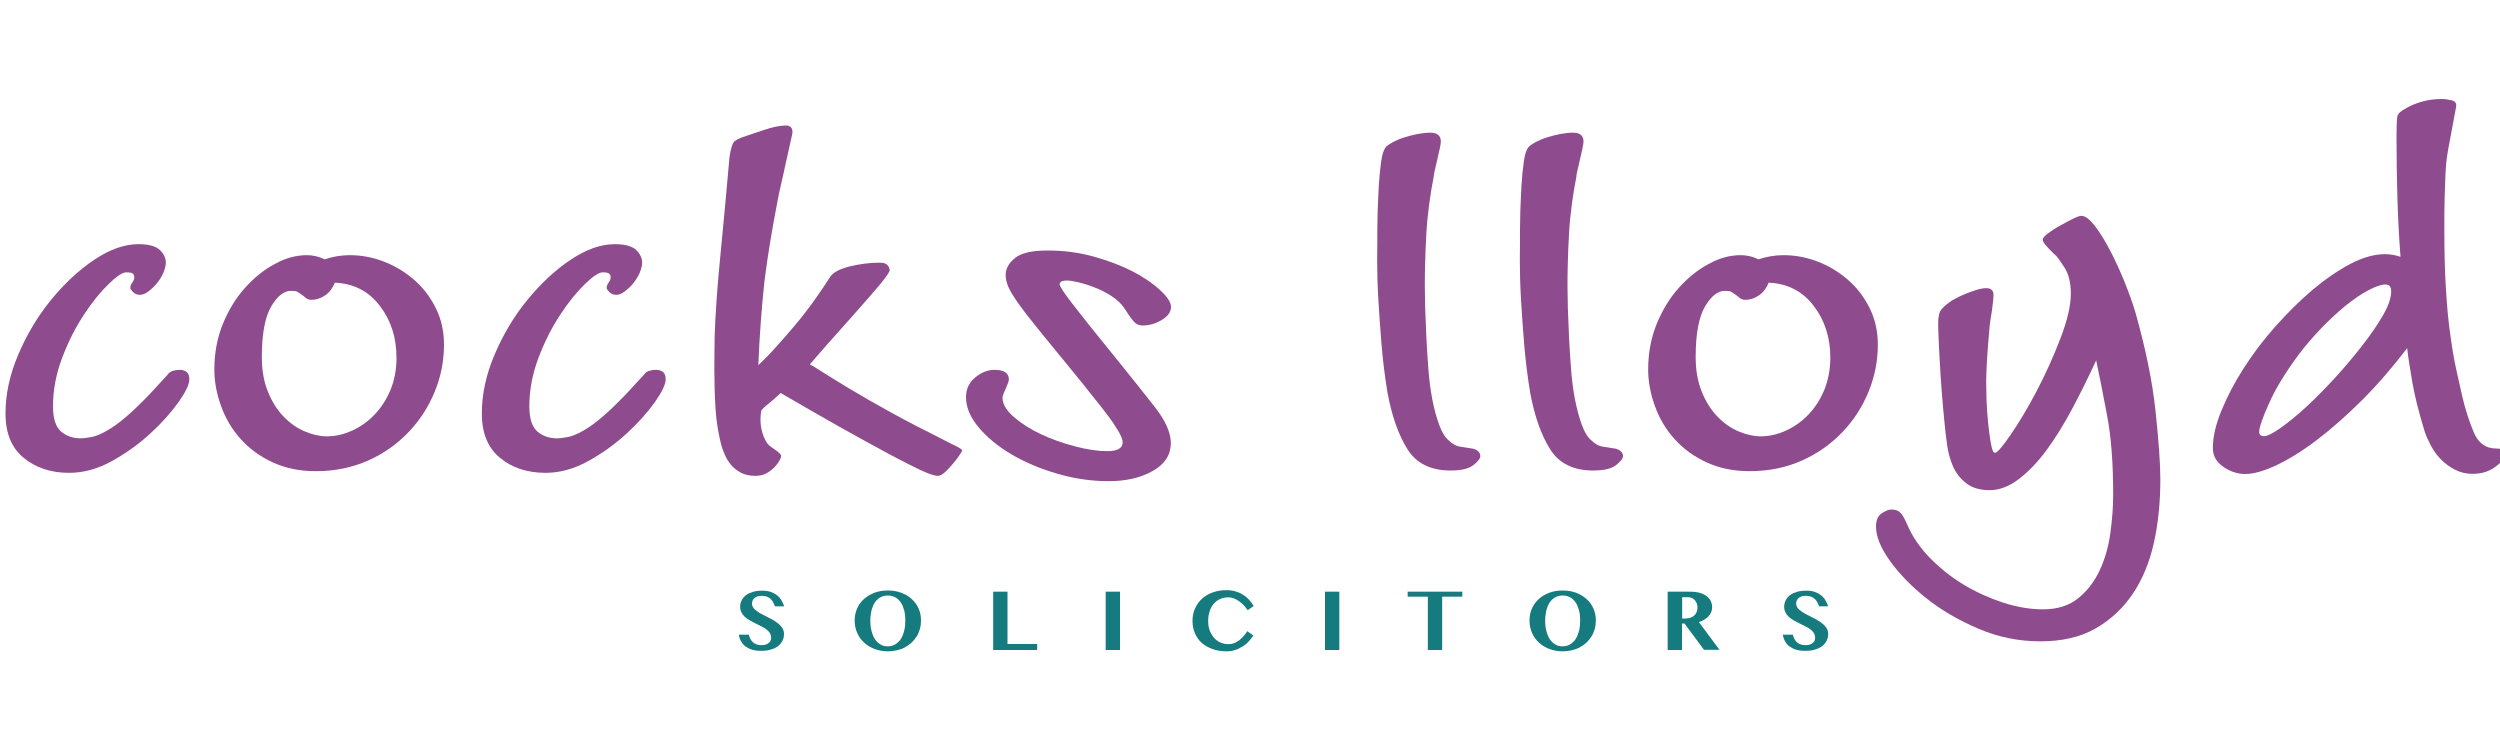 <?xml version="1.0" encoding="utf-8"?>
<!-- Generator: Adobe Illustrator 27.9.0, SVG Export Plug-In . SVG Version: 6.00 Build 0)  -->
<svg version="1.1" id="Layer_1" xmlns="http://www.w3.org/2000/svg" xmlns:xlink="http://www.w3.org/1999/xlink" x="0px" y="0px"
	 viewBox="0 0 150 45" style="enable-background:new 0 0 150 45;" xml:space="preserve">
<style type="text/css">
	.st0{fill:#8E4B8D;}
	.st1{fill:#157B7E;}
</style>
<g>
	<path class="st0" d="M10.06,22.48c0.06-0.11,0.17-0.18,0.31-0.23c0.15-0.04,0.28-0.06,0.41-0.06c0.16,0,0.3,0.04,0.41,0.12
		c0.11,0.08,0.17,0.23,0.17,0.45c0,0.3-0.22,0.76-0.65,1.37c-0.44,0.61-0.99,1.24-1.67,1.86c-0.68,0.63-1.44,1.18-2.3,1.66
		c-0.86,0.48-1.72,0.72-2.59,0.72c-1.09,0-2-0.3-2.73-0.9c-0.73-0.6-1.09-1.49-1.09-2.66c0-1.15,0.25-2.32,0.76-3.52
		c0.51-1.2,1.16-2.3,1.96-3.28c0.8-0.98,1.66-1.79,2.6-2.42c0.94-0.63,1.82-0.94,2.66-0.94c0.61,0,1.04,0.12,1.28,0.35
		c0.24,0.23,0.36,0.49,0.36,0.76c0,0.16-0.05,0.36-0.14,0.59c-0.1,0.23-0.23,0.44-0.39,0.64c-0.16,0.19-0.33,0.36-0.51,0.49
		c-0.18,0.14-0.35,0.21-0.51,0.21c-0.16,0-0.3-0.05-0.41-0.16c-0.11-0.11-0.17-0.19-0.17-0.25c0-0.11,0.04-0.22,0.12-0.33
		c0.08-0.11,0.12-0.22,0.12-0.33c0-0.05-0.02-0.12-0.07-0.18c-0.05-0.07-0.19-0.1-0.41-0.1c-0.23,0-0.58,0.23-1.06,0.7
		c-0.48,0.46-0.98,1.07-1.47,1.82c-0.5,0.75-0.94,1.61-1.31,2.58c-0.37,0.97-0.56,1.95-0.56,2.93c0,0.74,0.16,1.24,0.48,1.52
		c0.32,0.27,0.71,0.41,1.16,0.41c0.19,0,0.42-0.03,0.68-0.08c0.26-0.05,0.56-0.18,0.9-0.37c0.34-0.19,0.72-0.46,1.14-0.82
		c0.42-0.35,0.9-0.82,1.45-1.39L10.06,22.48z"/>
	<path class="st0" d="M18.42,15.31c0.35,0,0.71,0.08,1.06,0.25c0.48-0.16,0.98-0.25,1.5-0.25c0.68,0,1.35,0.12,2.01,0.37
		c0.66,0.25,1.26,0.6,1.81,1.07c0.55,0.46,0.99,1.03,1.33,1.7c0.34,0.67,0.51,1.41,0.51,2.23c0,0.98-0.19,1.93-0.56,2.83
		c-0.37,0.9-0.89,1.71-1.57,2.42c-0.68,0.71-1.48,1.28-2.42,1.7c-0.94,0.42-1.98,0.64-3.14,0.64c-0.97,0-1.83-0.18-2.59-0.53
		c-0.76-0.35-1.4-0.82-1.91-1.39c-0.52-0.57-0.91-1.23-1.18-1.97c-0.27-0.74-0.41-1.48-0.41-2.21c0-0.98,0.17-1.89,0.51-2.73
		c0.34-0.83,0.78-1.56,1.33-2.17c0.55-0.61,1.14-1.09,1.79-1.43C17.13,15.48,17.78,15.31,18.42,15.31z M23.79,21.46
		c0-1.2-0.33-2.24-1-3.11c-0.66-0.87-1.56-1.34-2.7-1.39c-0.13,0.33-0.32,0.58-0.58,0.76c-0.26,0.18-0.54,0.27-0.83,0.27
		c-0.16,0-0.31-0.07-0.44-0.21c-0.2-0.14-0.32-0.23-0.39-0.27c-0.07-0.04-0.2-0.06-0.39-0.06c-0.42,0-0.82,0.31-1.19,0.94
		c-0.37,0.63-0.56,1.64-0.56,3.03c0,0.79,0.12,1.49,0.37,2.09c0.24,0.6,0.56,1.1,0.95,1.5c0.39,0.4,0.81,0.69,1.27,0.88
		c0.45,0.19,0.89,0.29,1.31,0.29c0.52,0,1.03-0.12,1.53-0.35c0.5-0.23,0.95-0.55,1.34-0.96c0.39-0.41,0.71-0.9,0.95-1.48
		S23.79,22.17,23.79,21.46z"/>
	<path class="st0" d="M38.64,22.48c0.06-0.11,0.17-0.18,0.31-0.23c0.15-0.04,0.28-0.06,0.41-0.06c0.16,0,0.3,0.04,0.41,0.12
		c0.11,0.08,0.17,0.23,0.17,0.45c0,0.3-0.22,0.76-0.65,1.37c-0.44,0.61-0.99,1.24-1.67,1.86c-0.68,0.63-1.44,1.18-2.3,1.66
		c-0.86,0.48-1.72,0.72-2.59,0.72c-1.09,0-2-0.3-2.73-0.9c-0.73-0.6-1.09-1.49-1.09-2.66c0-1.15,0.25-2.32,0.76-3.52
		c0.51-1.2,1.16-2.3,1.96-3.28c0.8-0.98,1.66-1.79,2.6-2.42c0.94-0.63,1.82-0.94,2.66-0.94c0.61,0,1.04,0.12,1.28,0.35
		c0.24,0.23,0.36,0.49,0.36,0.76c0,0.16-0.05,0.36-0.14,0.59c-0.1,0.23-0.23,0.44-0.39,0.64c-0.16,0.19-0.33,0.36-0.51,0.49
		c-0.18,0.14-0.35,0.21-0.51,0.21c-0.16,0-0.3-0.05-0.41-0.16c-0.11-0.11-0.17-0.19-0.17-0.25c0-0.11,0.04-0.22,0.12-0.33
		c0.08-0.11,0.12-0.22,0.12-0.33c0-0.05-0.02-0.12-0.07-0.18c-0.05-0.07-0.19-0.1-0.41-0.1s-0.58,0.23-1.06,0.7
		c-0.48,0.46-0.98,1.07-1.47,1.82c-0.5,0.75-0.94,1.61-1.31,2.58c-0.37,0.97-0.56,1.95-0.56,2.93c0,0.74,0.16,1.24,0.48,1.52
		c0.32,0.27,0.71,0.41,1.16,0.41c0.19,0,0.42-0.03,0.68-0.08c0.26-0.05,0.56-0.18,0.9-0.37c0.34-0.19,0.72-0.46,1.14-0.82
		c0.42-0.35,0.9-0.82,1.45-1.39L38.64,22.48z"/>
	<path class="st0" d="M45.5,21.91c0.32-0.3,0.68-0.66,1.06-1.09c0.39-0.42,0.77-0.87,1.16-1.33c0.39-0.46,0.76-0.94,1.11-1.43
		c0.35-0.49,0.68-0.97,0.97-1.43c0.16-0.27,0.55-0.48,1.16-0.64c0.61-0.15,1.22-0.23,1.84-0.23c0.23,0,0.38,0.06,0.46,0.16
		c0.08,0.11,0.12,0.21,0.12,0.29c0,0.11-0.22,0.42-0.65,0.94c-0.44,0.52-0.94,1.09-1.5,1.72c-0.56,0.63-1.1,1.24-1.62,1.82
		c-0.52,0.59-0.85,0.98-1.02,1.17c0.06,0.03,0.32,0.18,0.77,0.47c0.45,0.29,1.03,0.64,1.74,1.07c0.71,0.42,1.52,0.89,2.44,1.39
		c0.92,0.51,1.88,1,2.88,1.5c0.26,0.14,0.54,0.28,0.85,0.43c0.31,0.15,0.46,0.25,0.46,0.31c0,0.03-0.06,0.12-0.17,0.29
		c-0.11,0.16-0.24,0.34-0.39,0.51c-0.15,0.18-0.3,0.34-0.46,0.49c-0.16,0.15-0.31,0.23-0.44,0.23c-0.26,0-0.81-0.21-1.64-0.64
		c-0.84-0.42-1.77-0.92-2.78-1.48c-1.02-0.56-2-1.11-2.95-1.66c-0.95-0.55-1.64-0.94-2.06-1.19c-0.26,0.25-0.5,0.46-0.73,0.64
		c-0.23,0.18-0.37,0.32-0.44,0.43c-0.06,0.38-0.06,0.75,0.02,1.11c0.08,0.36,0.2,0.64,0.36,0.86c0.06,0.08,0.22,0.21,0.46,0.37
		c0.24,0.16,0.36,0.29,0.36,0.37c0,0.05-0.03,0.14-0.1,0.27c-0.07,0.12-0.16,0.25-0.29,0.39c-0.13,0.14-0.29,0.26-0.48,0.37
		c-0.19,0.11-0.42,0.16-0.68,0.16c-0.35,0-0.65-0.07-0.89-0.2c-0.24-0.14-0.44-0.29-0.58-0.47c-0.14-0.18-0.26-0.36-0.34-0.55
		c-0.08-0.19-0.14-0.33-0.17-0.41c-0.23-0.79-0.36-1.6-0.41-2.42c-0.05-0.82-0.07-1.58-0.07-2.3c0-0.76,0.01-1.45,0.02-2.07
		c0.02-0.61,0.06-1.36,0.12-2.23c0.06-0.87,0.16-1.97,0.29-3.28c0.13-1.31,0.29-3.05,0.48-5.2c0.06-0.41,0.14-0.69,0.22-0.84
		c0.08-0.15,0.35-0.29,0.8-0.43c0.16-0.05,0.51-0.17,1.04-0.35c0.53-0.18,0.97-0.27,1.33-0.27c0.26,0,0.39,0.14,0.39,0.41
		c0,0.03-0.04,0.22-0.12,0.57c-0.08,0.36-0.17,0.76-0.27,1.21c-0.1,0.45-0.19,0.89-0.29,1.31c-0.1,0.42-0.16,0.72-0.19,0.88
		c-0.35,1.8-0.63,3.48-0.82,5.02C45.7,18.47,45.57,20.13,45.5,21.91z"/>
	<path class="st0" d="M70.26,18.42c0,0.3-0.19,0.56-0.56,0.78c-0.37,0.22-0.75,0.33-1.14,0.33c-0.16,0-0.31-0.05-0.43-0.14
		c-0.13-0.1-0.34-0.38-0.63-0.84c-0.19-0.3-0.46-0.56-0.8-0.78c-0.34-0.22-0.69-0.4-1.04-0.53c-0.35-0.14-0.69-0.24-0.99-0.31
		c-0.31-0.07-0.52-0.1-0.65-0.1c-0.1,0-0.19,0.01-0.29,0.04c-0.1,0.03-0.15,0.1-0.15,0.2c0,0.11,0.27,0.52,0.82,1.23
		c0.55,0.71,1.4,1.78,2.56,3.2c0.9,1.12,1.68,2.09,2.32,2.91c0.64,0.82,0.97,1.54,0.97,2.17c0,0.71-0.36,1.27-1.09,1.68
		c-0.73,0.41-1.6,0.61-2.64,0.61c-1.03,0-2.06-0.15-3.09-0.45c-1.03-0.3-1.95-0.69-2.76-1.17c-0.81-0.48-1.46-1.02-1.96-1.62
		c-0.5-0.6-0.75-1.2-0.75-1.8c0-0.49,0.19-0.89,0.56-1.19c0.37-0.3,0.75-0.45,1.14-0.45c0.58,0,0.87,0.19,0.87,0.57
		c0,0.11-0.07,0.3-0.19,0.57c-0.13,0.27-0.19,0.45-0.19,0.53c0,0.38,0.23,0.77,0.68,1.16c0.45,0.39,1,0.74,1.64,1.04
		c0.64,0.3,1.33,0.54,2.06,0.73c0.73,0.19,1.36,0.28,1.91,0.28c0.61,0,0.92-0.18,0.92-0.53c0-0.16-0.09-0.39-0.27-0.69
		c-0.18-0.3-0.39-0.62-0.65-0.96c-0.26-0.34-0.52-0.68-0.8-1.02c-0.27-0.34-0.51-0.63-0.7-0.88c-1-1.23-1.81-2.21-2.42-2.96
		c-0.61-0.75-1.08-1.35-1.4-1.8c-0.32-0.45-0.53-0.8-0.63-1.04c-0.1-0.25-0.15-0.48-0.15-0.69c0-0.38,0.19-0.72,0.56-1.02
		c0.37-0.3,1.02-0.45,1.96-0.45c0.97,0,1.89,0.12,2.78,0.37c0.89,0.25,1.67,0.55,2.35,0.9c0.68,0.36,1.22,0.73,1.64,1.13
		C70.05,17.82,70.26,18.15,70.26,18.42z"/>
	<path class="st0" d="M82.64,13.75c0-0.25,0.01-0.61,0.02-1.11c0.02-0.49,0.04-1,0.07-1.52c0.03-0.52,0.08-1,0.14-1.43
		c0.06-0.44,0.16-0.72,0.28-0.86c0.06-0.08,0.2-0.18,0.4-0.29c0.21-0.11,0.43-0.21,0.69-0.29c0.25-0.08,0.52-0.15,0.81-0.21
		c0.29-0.05,0.54-0.08,0.77-0.08c0.42,0,0.63,0.18,0.63,0.53c0,0.08-0.02,0.23-0.07,0.45c-0.05,0.22-0.1,0.44-0.15,0.66
		c-0.05,0.22-0.1,0.42-0.14,0.61c-0.05,0.19-0.07,0.33-0.07,0.41c-0.1,0.49-0.19,1.04-0.27,1.64c-0.08,0.6-0.14,1.2-0.17,1.78
		c-0.03,0.59-0.06,1.15-0.07,1.7c-0.02,0.55-0.02,1.02-0.02,1.43c0,0.33,0.01,0.76,0.02,1.29c0.02,0.53,0.04,1.11,0.07,1.72
		c0.03,0.61,0.07,1.26,0.12,1.93c0.05,0.67,0.13,1.29,0.24,1.86c0.11,0.57,0.25,1.08,0.41,1.52c0.16,0.44,0.35,0.75,0.58,0.94
		c0.23,0.22,0.45,0.34,0.68,0.37c0.23,0.03,0.48,0.07,0.77,0.12c0.29,0.08,0.44,0.23,0.44,0.45c0,0.14-0.14,0.31-0.41,0.53
		c-0.27,0.22-0.73,0.33-1.38,0.33c-1.19,0-2.06-0.43-2.59-1.29c-0.54-0.86-0.93-1.99-1.19-3.38c-0.16-0.98-0.28-1.95-0.36-2.91
		c-0.08-0.96-0.14-1.86-0.19-2.7c-0.05-0.85-0.07-1.63-0.07-2.34C82.64,14.9,82.64,14.27,82.64,13.75z"/>
	<path class="st0" d="M91.2,13.75c0-0.25,0.01-0.61,0.02-1.11c0.02-0.49,0.04-1,0.07-1.52c0.03-0.52,0.08-1,0.14-1.43
		c0.06-0.44,0.16-0.72,0.28-0.86c0.06-0.08,0.2-0.18,0.4-0.29c0.21-0.11,0.43-0.21,0.69-0.29c0.25-0.08,0.52-0.15,0.81-0.21
		c0.29-0.05,0.54-0.08,0.77-0.08c0.42,0,0.63,0.18,0.63,0.53c0,0.08-0.02,0.23-0.07,0.45c-0.05,0.22-0.1,0.44-0.15,0.66
		c-0.05,0.22-0.1,0.42-0.14,0.61c-0.05,0.19-0.07,0.33-0.07,0.41c-0.1,0.49-0.19,1.04-0.27,1.64c-0.08,0.6-0.14,1.2-0.17,1.78
		c-0.03,0.59-0.06,1.15-0.07,1.7c-0.02,0.55-0.02,1.02-0.02,1.43c0,0.33,0.01,0.76,0.02,1.29c0.02,0.53,0.04,1.11,0.07,1.72
		c0.03,0.61,0.07,1.26,0.12,1.93c0.05,0.67,0.13,1.29,0.24,1.86c0.11,0.57,0.25,1.08,0.41,1.52c0.16,0.44,0.35,0.75,0.58,0.94
		c0.23,0.22,0.45,0.34,0.68,0.37c0.23,0.03,0.48,0.07,0.77,0.12c0.29,0.08,0.44,0.23,0.44,0.45c0,0.14-0.14,0.31-0.41,0.53
		c-0.27,0.22-0.73,0.33-1.38,0.33c-1.19,0-2.06-0.43-2.59-1.29c-0.54-0.86-0.93-1.99-1.19-3.38c-0.16-0.98-0.28-1.95-0.36-2.91
		c-0.08-0.96-0.14-1.86-0.19-2.7c-0.05-0.85-0.07-1.63-0.07-2.34C91.2,14.9,91.2,14.27,91.2,13.75z"/>
	<path class="st0" d="M104.45,15.31c0.35,0,0.71,0.08,1.06,0.25c0.48-0.16,0.98-0.25,1.5-0.25c0.68,0,1.35,0.12,2.01,0.37
		c0.66,0.25,1.26,0.6,1.81,1.07c0.55,0.46,0.99,1.03,1.33,1.7c0.34,0.67,0.51,1.41,0.51,2.23c0,0.98-0.19,1.93-0.56,2.83
		c-0.37,0.9-0.89,1.71-1.57,2.42c-0.68,0.71-1.48,1.28-2.42,1.7c-0.94,0.42-1.98,0.64-3.14,0.64c-0.97,0-1.83-0.18-2.59-0.53
		c-0.76-0.35-1.4-0.82-1.91-1.39c-0.52-0.57-0.91-1.23-1.18-1.97c-0.27-0.74-0.41-1.48-0.41-2.21c0-0.98,0.17-1.89,0.51-2.73
		c0.34-0.83,0.78-1.56,1.33-2.17c0.55-0.61,1.14-1.09,1.79-1.43C103.16,15.48,103.8,15.31,104.45,15.31z M109.82,21.46
		c0-1.2-0.33-2.24-1-3.11c-0.66-0.87-1.56-1.34-2.7-1.39c-0.13,0.33-0.32,0.58-0.58,0.76c-0.26,0.18-0.54,0.27-0.83,0.27
		c-0.16,0-0.31-0.07-0.44-0.21c-0.2-0.14-0.32-0.23-0.39-0.27c-0.07-0.04-0.2-0.06-0.39-0.06c-0.42,0-0.82,0.31-1.19,0.94
		c-0.37,0.63-0.56,1.64-0.56,3.03c0,0.79,0.12,1.49,0.37,2.09c0.24,0.6,0.56,1.1,0.95,1.5c0.39,0.4,0.81,0.69,1.27,0.88
		c0.45,0.19,0.89,0.29,1.31,0.29c0.52,0,1.03-0.12,1.53-0.35c0.5-0.23,0.95-0.55,1.34-0.96c0.39-0.41,0.71-0.9,0.95-1.48
		C109.69,22.81,109.82,22.17,109.82,21.46z"/>
	<path class="st0" d="M125.77,21.62c-0.45,0.98-0.93,1.95-1.43,2.89c-0.5,0.94-1.02,1.78-1.55,2.5c-0.53,0.72-1.09,1.3-1.67,1.74
		c-0.58,0.44-1.16,0.66-1.74,0.66s-1.05-0.14-1.4-0.41c-0.35-0.27-0.62-0.61-0.8-1.02c-0.18-0.41-0.3-0.85-0.36-1.33
		c-0.07-0.48-0.11-0.91-0.15-1.29c-0.06-0.6-0.12-1.24-0.17-1.91c-0.05-0.67-0.09-1.29-0.12-1.86c-0.03-0.57-0.06-1.06-0.07-1.45
		c-0.02-0.4-0.02-0.64-0.02-0.72c0-0.33,0.04-0.57,0.12-0.74c0.08-0.16,0.3-0.37,0.65-0.61c0.03-0.03,0.14-0.09,0.31-0.18
		c0.18-0.1,0.37-0.18,0.58-0.27c0.21-0.08,0.43-0.16,0.65-0.23c0.23-0.07,0.42-0.1,0.58-0.1c0.29,0,0.43,0.14,0.43,0.41
		c0,0.03-0.01,0.13-0.02,0.31c-0.02,0.18-0.04,0.38-0.07,0.59c-0.03,0.22-0.07,0.43-0.1,0.64c-0.03,0.21-0.05,0.35-0.05,0.43
		c-0.07,0.71-0.11,1.35-0.15,1.91c-0.03,0.56-0.05,0.99-0.05,1.29c0,0.25,0.01,0.61,0.02,1.11c0.02,0.49,0.05,0.97,0.1,1.43
		c0.05,0.46,0.1,0.87,0.17,1.23c0.06,0.36,0.14,0.53,0.24,0.53c0.13,0,0.44-0.36,0.94-1.09c0.5-0.72,1.02-1.59,1.55-2.6
		c0.53-1.01,1.01-2.06,1.43-3.16c0.42-1.09,0.63-1.99,0.63-2.7c0-0.66-0.13-1.18-0.39-1.58c-0.26-0.4-0.42-0.62-0.48-0.68
		c-0.07-0.05-0.22-0.2-0.46-0.45c-0.24-0.25-0.36-0.42-0.36-0.53c0-0.08,0.1-0.21,0.31-0.37c0.21-0.16,0.45-0.32,0.73-0.47
		c0.27-0.15,0.53-0.29,0.77-0.41c0.24-0.12,0.41-0.18,0.51-0.18c0.23,0,0.49,0.2,0.8,0.59c0.31,0.4,0.61,0.89,0.92,1.48
		c0.31,0.59,0.6,1.22,0.87,1.89c0.27,0.67,0.49,1.28,0.65,1.82c0.61,2.16,1.02,4.13,1.21,5.92c0.19,1.79,0.29,3.16,0.29,4.12
		c0,1.37-0.13,2.64-0.39,3.81c-0.26,1.17-0.69,2.2-1.28,3.07c-0.59,0.87-1.34,1.56-2.24,2.07c-0.9,0.51-2,0.76-3.29,0.76
		c-1.29,0-2.53-0.25-3.72-0.76c-1.19-0.51-2.24-1.12-3.14-1.84c-0.9-0.72-1.63-1.48-2.18-2.25c-0.55-0.78-0.82-1.45-0.82-2.03
		c0-0.38,0.11-0.65,0.34-0.8c0.23-0.15,0.42-0.23,0.58-0.23c0.23,0,0.4,0.06,0.53,0.18c0.13,0.12,0.27,0.37,0.44,0.76
		c0.29,0.68,0.73,1.33,1.33,1.95c0.6,0.61,1.26,1.15,2.01,1.6c0.74,0.45,1.53,0.81,2.37,1.09c0.84,0.27,1.64,0.41,2.42,0.41
		c0.87,0,1.58-0.23,2.13-0.68c0.55-0.45,0.97-1.01,1.28-1.68c0.31-0.67,0.52-1.41,0.63-2.21c0.11-0.81,0.17-1.58,0.17-2.32
		c0-1.88-0.12-3.48-0.37-4.77C126.17,23.58,125.96,22.5,125.77,21.62z"/>
	<path class="st0" d="M147,8.38c-0.07,0.33-0.12,0.65-0.17,0.96c-0.05,0.31-0.08,0.67-0.1,1.07c-0.02,0.4-0.03,0.86-0.05,1.39
		c-0.02,0.53-0.02,1.18-0.02,1.95c0,1.39,0.03,2.61,0.1,3.65c0.06,1.04,0.15,1.96,0.27,2.77c0.11,0.81,0.23,1.5,0.36,2.07
		c0.13,0.57,0.24,1.08,0.34,1.52c0.19,0.82,0.43,1.55,0.7,2.19c0.27,0.64,0.72,0.96,1.33,0.96c0.39,0,0.58,0.12,0.58,0.37
		c0,0.16-0.19,0.4-0.58,0.7c-0.39,0.3-0.85,0.45-1.4,0.45c-0.39,0-0.74-0.08-1.06-0.25c-0.32-0.16-0.6-0.37-0.84-0.61
		c-0.24-0.25-0.44-0.52-0.6-0.82c-0.16-0.3-0.29-0.59-0.38-0.86c-0.35-1.15-0.6-2.13-0.74-2.95s-0.25-1.5-0.31-2.05
		c-0.9,1.17-1.81,2.23-2.75,3.16c-0.94,0.93-1.84,1.72-2.71,2.38c-0.87,0.66-1.68,1.15-2.42,1.5c-0.74,0.34-1.35,0.51-1.84,0.51
		c-0.45,0-0.89-0.14-1.31-0.43c-0.42-0.29-0.63-0.66-0.63-1.13c0-0.66,0.17-1.4,0.51-2.23c0.34-0.83,0.78-1.68,1.33-2.54
		c0.55-0.86,1.18-1.7,1.91-2.52c0.73-0.82,1.47-1.55,2.22-2.19c0.76-0.64,1.52-1.16,2.27-1.56c0.76-0.4,1.46-0.59,2.1-0.59
		c0.32,0,0.63,0.06,0.92,0.16c-0.1-1.31-0.16-2.53-0.19-3.67c-0.03-1.13-0.05-2.34-0.05-3.63c0-0.57,0.02-0.94,0.05-1.11
		s0.17-0.31,0.43-0.45c0.25-0.16,0.58-0.31,0.97-0.43c0.4-0.12,0.82-0.18,1.26-0.18c0.19,0,0.39,0.03,0.6,0.08
		c0.21,0.05,0.3,0.18,0.27,0.37L147,8.38z M143.47,17.48c0-0.27-0.11-0.41-0.34-0.41c-0.26,0-0.6,0.12-1.04,0.35
		c-0.44,0.23-0.89,0.55-1.38,0.94c-0.48,0.4-0.97,0.85-1.45,1.35c-0.48,0.51-0.94,1.03-1.35,1.58c-0.77,1.04-1.36,2-1.76,2.89
		c-0.4,0.89-0.6,1.47-0.6,1.74c0,0.16,0.1,0.25,0.29,0.25s0.52-0.16,0.99-0.49c0.47-0.33,0.98-0.75,1.55-1.27
		c0.56-0.52,1.14-1.11,1.74-1.76c0.6-0.66,1.14-1.3,1.64-1.95c0.5-0.64,0.91-1.24,1.23-1.8C143.31,18.34,143.47,17.87,143.47,17.48z
		"/>
</g>
<g>
	<path class="st1" d="M45.67,39.05c-0.21,0-0.39-0.02-0.55-0.07c-0.16-0.05-0.29-0.12-0.4-0.2c-0.11-0.09-0.2-0.19-0.26-0.31
		c-0.07-0.12-0.11-0.25-0.13-0.39h0.6c0.02,0.09,0.05,0.17,0.09,0.25s0.09,0.14,0.15,0.2c0.06,0.06,0.13,0.1,0.22,0.13
		c0.08,0.03,0.18,0.05,0.29,0.05c0.07,0,0.14-0.01,0.21-0.02c0.07-0.02,0.14-0.04,0.19-0.08c0.06-0.04,0.1-0.08,0.14-0.14
		c0.03-0.06,0.05-0.13,0.05-0.21c0-0.1-0.03-0.2-0.08-0.28c-0.05-0.08-0.12-0.15-0.21-0.22c-0.09-0.07-0.19-0.13-0.3-0.18
		c-0.11-0.06-0.23-0.11-0.34-0.17c-0.12-0.06-0.23-0.12-0.34-0.18c-0.11-0.06-0.21-0.13-0.3-0.21c-0.09-0.08-0.16-0.17-0.21-0.27
		c-0.05-0.1-0.08-0.21-0.08-0.34c0-0.14,0.03-0.27,0.09-0.39c0.06-0.12,0.15-0.22,0.26-0.31c0.11-0.09,0.26-0.15,0.42-0.2
		c0.17-0.05,0.36-0.07,0.57-0.07c0.17,0,0.33,0.02,0.48,0.07c0.14,0.05,0.27,0.11,0.38,0.2c0.11,0.08,0.2,0.18,0.27,0.3
		c0.07,0.11,0.13,0.24,0.17,0.37H46.5c-0.03-0.08-0.07-0.16-0.11-0.24c-0.04-0.08-0.09-0.14-0.15-0.2c-0.06-0.06-0.13-0.1-0.22-0.14
		c-0.09-0.03-0.19-0.05-0.31-0.05c-0.11,0-0.21,0.01-0.28,0.04c-0.08,0.03-0.14,0.07-0.18,0.11c-0.05,0.05-0.08,0.1-0.1,0.15
		c-0.02,0.06-0.03,0.11-0.03,0.16c0,0.09,0.03,0.18,0.08,0.25c0.05,0.08,0.13,0.15,0.22,0.21c0.09,0.07,0.19,0.13,0.31,0.19
		c0.12,0.06,0.23,0.12,0.35,0.18c0.12,0.06,0.24,0.12,0.35,0.19c0.11,0.07,0.22,0.14,0.31,0.22c0.09,0.08,0.16,0.17,0.22,0.26
		c0.05,0.1,0.08,0.2,0.08,0.33c0,0.14-0.03,0.28-0.09,0.4c-0.06,0.12-0.15,0.23-0.26,0.32c-0.11,0.09-0.26,0.16-0.43,0.21
		C46.09,39.03,45.89,39.05,45.67,39.05z"/>
	<path class="st1" d="M53.27,39.08c-0.28,0-0.54-0.05-0.79-0.14c-0.24-0.09-0.46-0.22-0.63-0.38c-0.18-0.16-0.32-0.36-0.42-0.59
		c-0.1-0.23-0.15-0.47-0.15-0.74c0-0.26,0.05-0.51,0.15-0.73c0.1-0.22,0.24-0.41,0.42-0.57c0.18-0.16,0.39-0.28,0.63-0.37
		c0.24-0.09,0.51-0.13,0.79-0.13c0.28,0,0.54,0.04,0.79,0.13c0.24,0.09,0.45,0.21,0.63,0.37c0.18,0.16,0.32,0.35,0.42,0.57
		c0.1,0.22,0.15,0.46,0.15,0.72c0,0.19-0.02,0.36-0.07,0.53c-0.05,0.16-0.11,0.32-0.2,0.45c-0.09,0.14-0.19,0.26-0.31,0.37
		c-0.12,0.11-0.25,0.2-0.4,0.28c-0.15,0.08-0.31,0.13-0.48,0.17C53.63,39.06,53.45,39.08,53.27,39.08z M53.27,38.78
		c0.17,0,0.32-0.04,0.45-0.12c0.13-0.08,0.24-0.19,0.33-0.32c0.09-0.14,0.15-0.3,0.2-0.49c0.05-0.19,0.07-0.4,0.07-0.62
		c0-0.22-0.02-0.43-0.07-0.61c-0.05-0.18-0.11-0.34-0.2-0.47s-0.2-0.24-0.33-0.31s-0.28-0.11-0.45-0.11c-0.17,0-0.32,0.04-0.45,0.11
		s-0.24,0.18-0.33,0.31s-0.15,0.29-0.2,0.47c-0.04,0.18-0.07,0.39-0.07,0.61c0,0.23,0.02,0.43,0.07,0.62
		c0.05,0.19,0.11,0.35,0.2,0.49c0.09,0.14,0.2,0.25,0.33,0.32C52.94,38.75,53.1,38.78,53.27,38.78z"/>
	<path class="st1" d="M59.59,35.5h0.86v3.14h1.78V39h-2.64V35.5z"/>
	<path class="st1" d="M66.34,35.5h0.86V39h-0.86V35.5z"/>
	<path class="st1" d="M72.49,37.25c0,0.23,0.03,0.43,0.1,0.6c0.07,0.17,0.16,0.32,0.27,0.44c0.11,0.12,0.24,0.21,0.39,0.27
		c0.15,0.06,0.3,0.09,0.46,0.09c0.12,0,0.24-0.02,0.34-0.06c0.11-0.04,0.2-0.1,0.3-0.17c0.09-0.07,0.18-0.16,0.26-0.25
		c0.08-0.09,0.16-0.19,0.23-0.3l0.36,0.26c-0.08,0.12-0.17,0.24-0.28,0.36c-0.11,0.12-0.23,0.22-0.37,0.3
		c-0.14,0.09-0.28,0.16-0.44,0.21c-0.16,0.05-0.33,0.08-0.51,0.08c-0.3,0-0.58-0.04-0.83-0.13c-0.25-0.09-0.47-0.21-0.66-0.37
		S71.8,38.22,71.7,38c-0.1-0.22-0.15-0.47-0.15-0.75c0-0.27,0.05-0.51,0.15-0.74c0.1-0.22,0.24-0.42,0.41-0.58
		c0.18-0.16,0.39-0.29,0.64-0.38c0.25-0.09,0.52-0.14,0.82-0.14c0.2,0,0.38,0.02,0.55,0.07c0.17,0.05,0.32,0.11,0.45,0.2
		c0.14,0.08,0.26,0.18,0.37,0.3c0.11,0.12,0.2,0.24,0.28,0.38l-0.36,0.25c-0.07-0.1-0.15-0.2-0.24-0.3
		c-0.09-0.09-0.18-0.17-0.28-0.24c-0.1-0.07-0.2-0.12-0.31-0.17c-0.11-0.04-0.22-0.06-0.34-0.06c-0.16,0-0.31,0.03-0.46,0.09
		c-0.15,0.06-0.27,0.15-0.38,0.27c-0.11,0.12-0.2,0.26-0.26,0.44S72.49,37.02,72.49,37.25z"/>
	<path class="st1" d="M79.5,35.5h0.86V39H79.5V35.5z"/>
	<path class="st1" d="M87.74,35.5v0.3h-1.21V39h-0.86v-3.2h-1.21v-0.3H87.74z"/>
	<path class="st1" d="M93.76,39.08c-0.28,0-0.54-0.05-0.79-0.14c-0.24-0.09-0.46-0.22-0.63-0.38c-0.18-0.16-0.32-0.36-0.42-0.59
		c-0.1-0.23-0.15-0.47-0.15-0.74c0-0.26,0.05-0.51,0.15-0.73c0.1-0.22,0.24-0.41,0.42-0.57c0.18-0.16,0.39-0.28,0.63-0.37
		c0.24-0.09,0.51-0.13,0.79-0.13c0.28,0,0.54,0.04,0.79,0.13c0.24,0.09,0.45,0.21,0.63,0.37c0.18,0.16,0.32,0.35,0.42,0.57
		c0.1,0.22,0.15,0.46,0.15,0.72c0,0.19-0.02,0.36-0.07,0.53c-0.05,0.16-0.11,0.32-0.2,0.45c-0.09,0.14-0.19,0.26-0.31,0.37
		c-0.12,0.11-0.25,0.2-0.4,0.28c-0.15,0.08-0.31,0.13-0.48,0.17C94.12,39.06,93.94,39.08,93.76,39.08z M93.76,38.78
		c0.17,0,0.32-0.04,0.45-0.12c0.13-0.08,0.24-0.19,0.33-0.32c0.09-0.14,0.15-0.3,0.2-0.49c0.05-0.19,0.07-0.4,0.07-0.62
		c0-0.22-0.02-0.43-0.07-0.61c-0.05-0.18-0.11-0.34-0.2-0.47s-0.2-0.24-0.33-0.31c-0.13-0.07-0.28-0.11-0.45-0.11
		c-0.17,0-0.32,0.04-0.45,0.11c-0.13,0.07-0.24,0.18-0.33,0.31s-0.15,0.29-0.2,0.47c-0.04,0.18-0.07,0.39-0.07,0.61
		c0,0.23,0.02,0.43,0.07,0.62c0.05,0.19,0.11,0.35,0.2,0.49c0.09,0.14,0.2,0.25,0.33,0.32C93.43,38.75,93.58,38.78,93.76,38.78z"/>
	<path class="st1" d="M100.08,35.5h1.31c0.23,0,0.42,0.02,0.59,0.07c0.17,0.05,0.31,0.11,0.42,0.2c0.11,0.09,0.2,0.19,0.25,0.3
		s0.08,0.24,0.08,0.38c0,0.1-0.02,0.19-0.06,0.28c-0.04,0.09-0.09,0.17-0.16,0.25c-0.07,0.07-0.15,0.14-0.25,0.2
		c-0.1,0.06-0.21,0.11-0.33,0.14l1.24,1.67h-0.93l-1.17-1.58h-0.15V39h-0.86V35.5z M100.93,37.11h0.19c0.1,0,0.2-0.01,0.29-0.04
		c0.09-0.03,0.17-0.07,0.23-0.13c0.07-0.05,0.12-0.12,0.15-0.2c0.04-0.08,0.06-0.17,0.06-0.27c0-0.09-0.01-0.18-0.04-0.26
		c-0.03-0.08-0.07-0.14-0.12-0.2c-0.05-0.06-0.11-0.1-0.18-0.13c-0.07-0.03-0.15-0.05-0.23-0.05h-0.35V37.11z"/>
	<path class="st1" d="M108.31,39.05c-0.21,0-0.39-0.02-0.55-0.07c-0.16-0.05-0.29-0.12-0.4-0.2c-0.11-0.09-0.2-0.19-0.26-0.31
		c-0.07-0.12-0.11-0.25-0.13-0.39h0.6c0.02,0.09,0.05,0.17,0.09,0.25c0.04,0.08,0.09,0.14,0.15,0.2c0.06,0.06,0.13,0.1,0.22,0.13
		c0.08,0.03,0.18,0.05,0.29,0.05c0.07,0,0.14-0.01,0.21-0.02c0.07-0.02,0.14-0.04,0.19-0.08s0.1-0.08,0.14-0.14
		c0.03-0.06,0.05-0.13,0.05-0.21c0-0.1-0.03-0.2-0.08-0.28c-0.05-0.08-0.12-0.15-0.21-0.22c-0.09-0.07-0.19-0.13-0.3-0.18
		c-0.11-0.06-0.23-0.11-0.34-0.17c-0.12-0.06-0.23-0.12-0.34-0.18c-0.11-0.06-0.21-0.13-0.3-0.21c-0.09-0.08-0.16-0.17-0.21-0.27
		c-0.05-0.1-0.08-0.21-0.08-0.34c0-0.14,0.03-0.27,0.09-0.39c0.06-0.12,0.15-0.22,0.26-0.31c0.11-0.09,0.26-0.15,0.42-0.2
		c0.17-0.05,0.36-0.07,0.57-0.07c0.17,0,0.33,0.02,0.48,0.07c0.14,0.05,0.27,0.11,0.38,0.2c0.11,0.08,0.2,0.18,0.27,0.3
		c0.07,0.11,0.13,0.24,0.17,0.37h-0.54c-0.03-0.08-0.07-0.16-0.11-0.24c-0.04-0.08-0.09-0.14-0.15-0.2
		c-0.06-0.06-0.13-0.1-0.22-0.14c-0.09-0.03-0.19-0.05-0.31-0.05c-0.11,0-0.21,0.01-0.28,0.04c-0.08,0.03-0.14,0.07-0.18,0.11
		c-0.05,0.05-0.08,0.1-0.1,0.15c-0.02,0.06-0.03,0.11-0.03,0.16c0,0.09,0.03,0.18,0.08,0.25c0.05,0.08,0.13,0.15,0.22,0.21
		c0.09,0.07,0.19,0.13,0.31,0.19c0.12,0.06,0.23,0.12,0.35,0.18c0.12,0.06,0.24,0.12,0.35,0.19c0.11,0.07,0.22,0.14,0.31,0.22
		c0.09,0.08,0.16,0.17,0.22,0.26c0.05,0.1,0.08,0.2,0.08,0.33c0,0.14-0.03,0.28-0.09,0.4c-0.06,0.12-0.15,0.23-0.26,0.32
		c-0.11,0.09-0.26,0.16-0.43,0.21C108.73,39.03,108.53,39.05,108.31,39.05z"/>
</g>
</svg>
